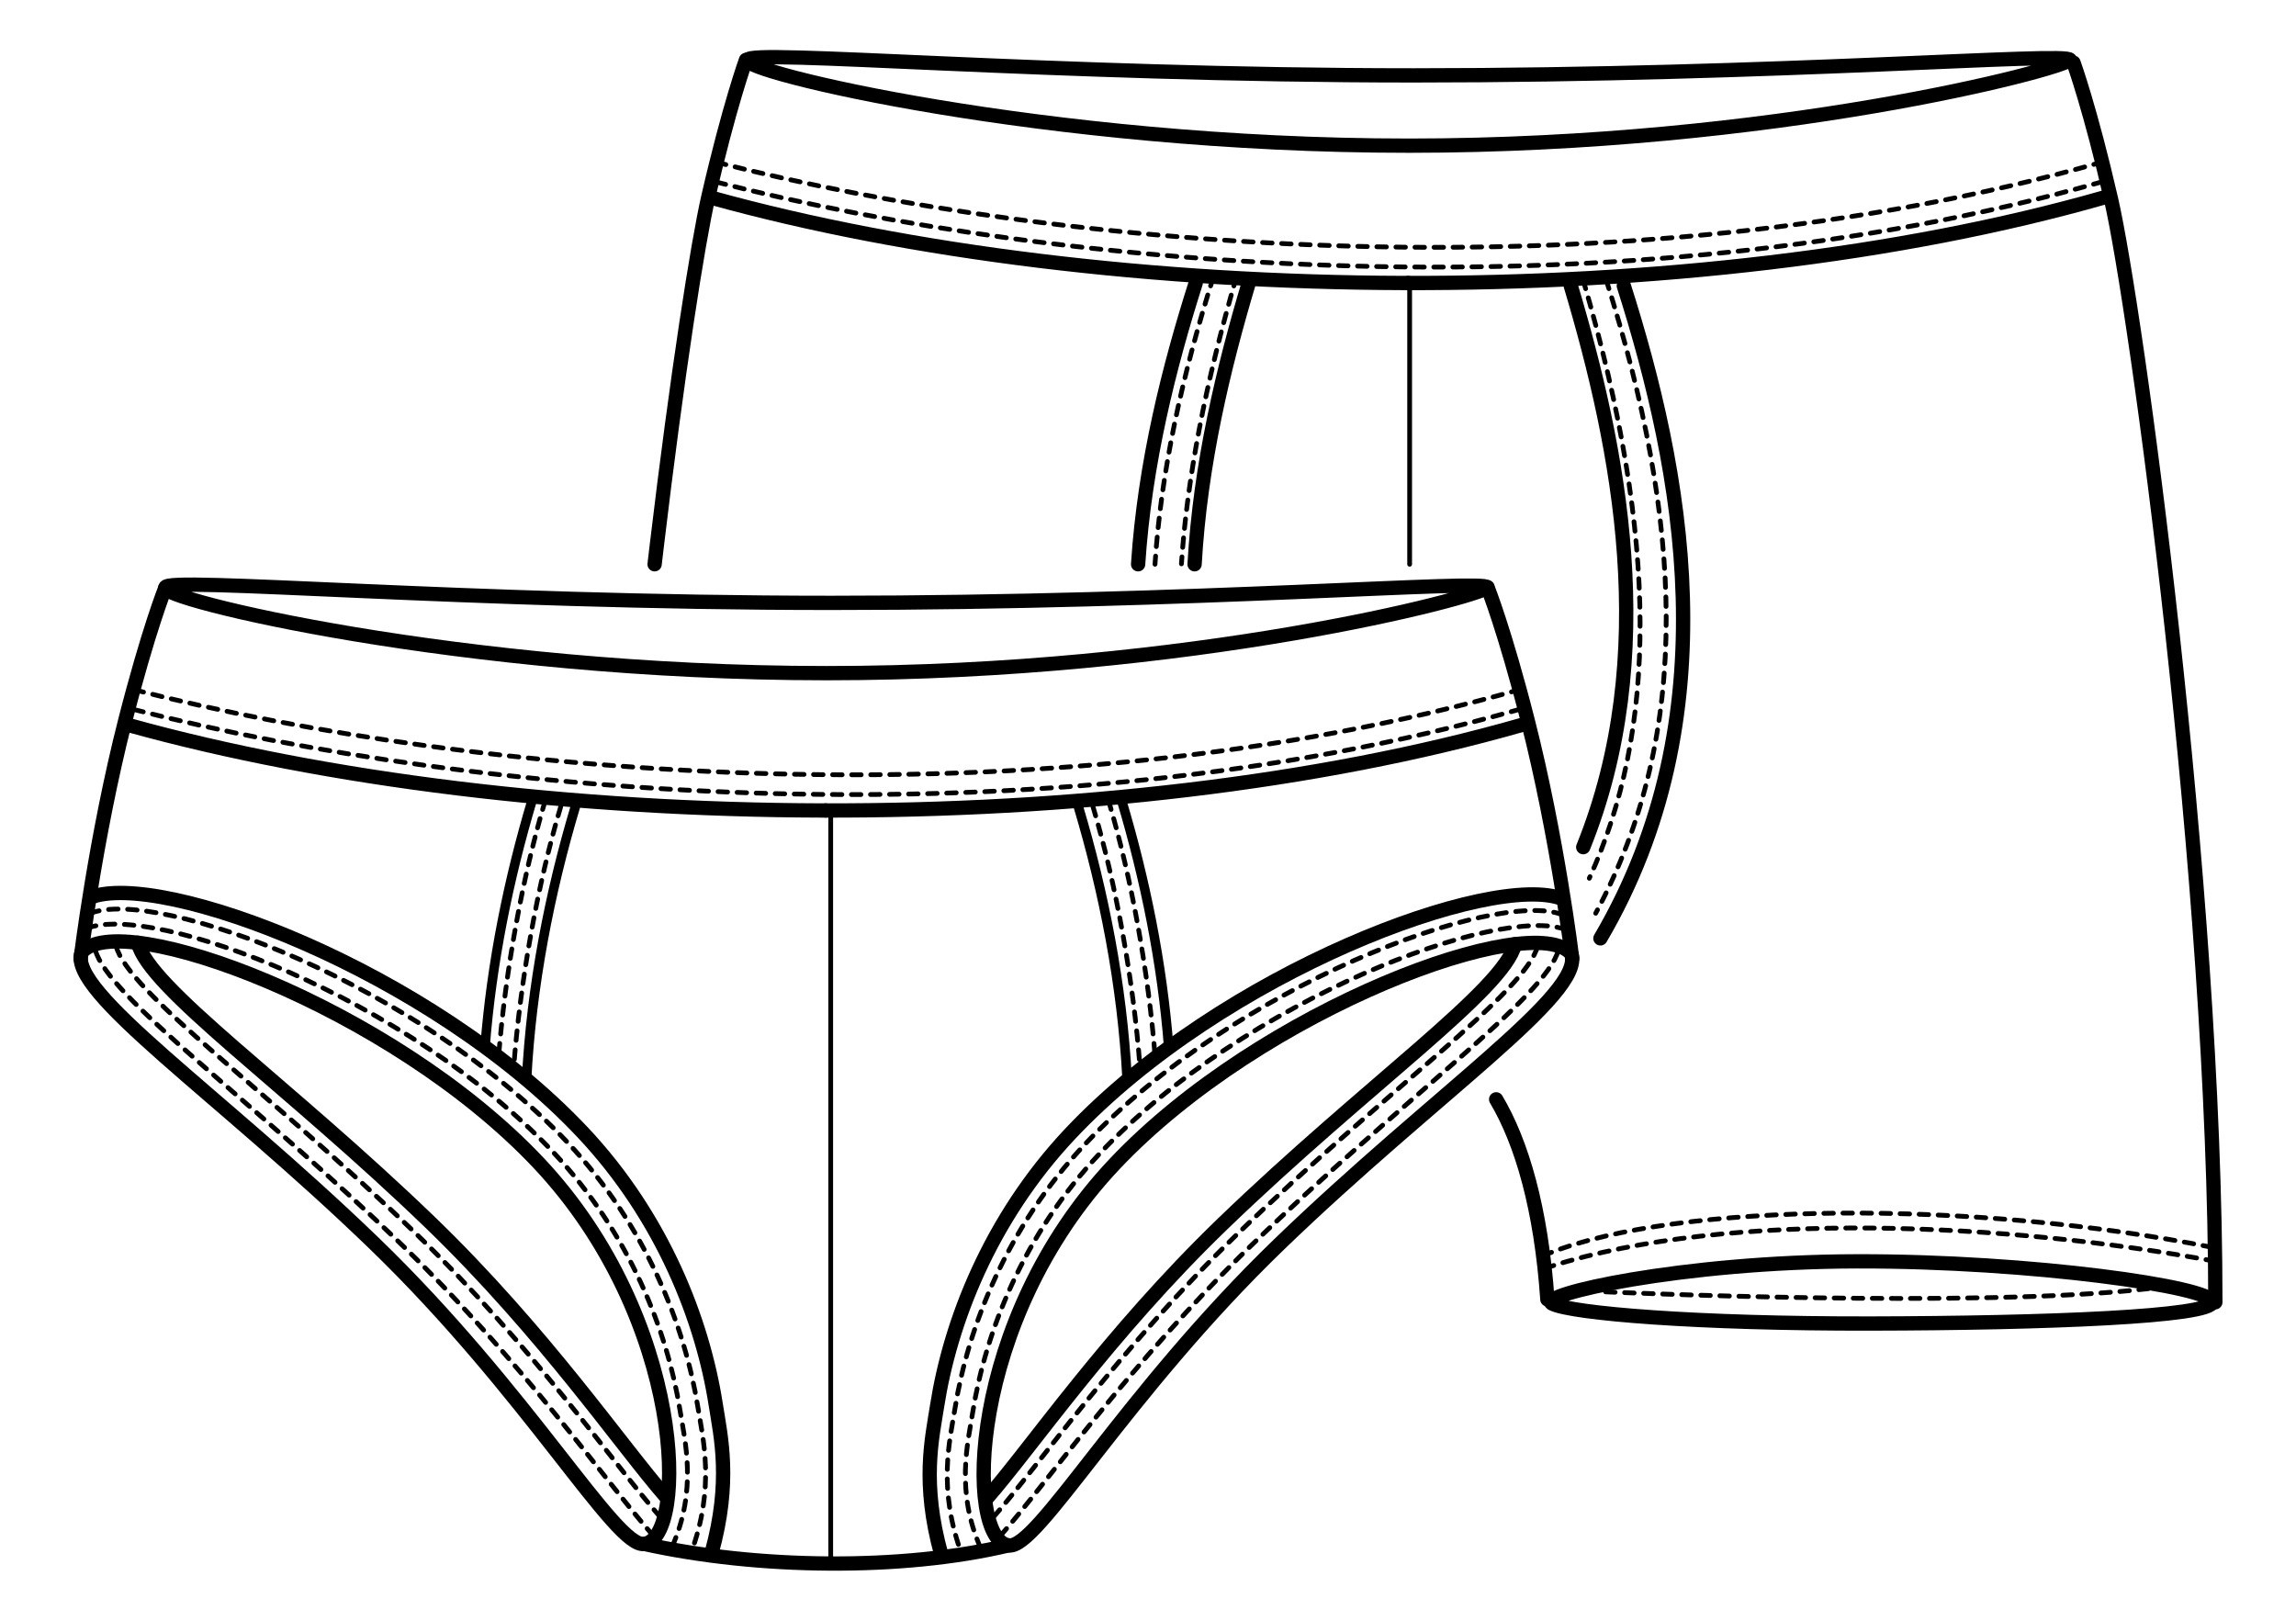 <?xml version="1.0" encoding="utf-8"?>
<!-- Generator: Adobe Illustrator 16.0.0, SVG Export Plug-In . SVG Version: 6.00 Build 0)  -->
<!DOCTYPE svg PUBLIC "-//W3C//DTD SVG 1.1//EN" "http://www.w3.org/Graphics/SVG/1.1/DTD/svg11.dtd">
<svg version="1.1" xmlns="http://www.w3.org/2000/svg" xmlns:xlink="http://www.w3.org/1999/xlink" x="0px" y="0px"
	 width="481.89px" height="340.157px" viewBox="0 0 481.89 340.157" enable-background="new 0 0 481.89 340.157"
	 xml:space="preserve">
<g id="Layer_2">
	<g>
		<path fill="none" stroke="#000000" stroke-width="3" stroke-linecap="round" stroke-miterlimit="10" d="M434.457,12.573
			c-1.75,2-62.12,18-138.75,18c-76.629,0-141-15.75-138.75-18c-0.058-2.34,63.121,3.25,139.75,3.25
			C373.337,15.823,434.207,10.823,434.457,12.573z"/>
		<path fill="none" stroke="#000000" stroke-width="3" stroke-linecap="round" stroke-miterlimit="10" d="M441.65,41.434
			c-85.927,24.567-208.64,23.331-292.57,0"/>
		<path fill="none" stroke="#000000" stroke-width="3" stroke-linecap="round" stroke-miterlimit="10" d="M314.016,230.726
			c5.42,9.102,9.467,23.119,10.75,41.979"/>
		
			<line fill="none" stroke="#000000" stroke-width="3" stroke-linecap="round" stroke-miterlimit="10" x1="295.511" y1="59.396" x2="295.511" y2="59.396"/>
		
			<line fill="none" stroke="#000000" stroke-linecap="round" stroke-miterlimit="10" x1="295.859" y1="59.396" x2="295.859" y2="118.427"/>
		<path fill="none" stroke="#000000" stroke-linecap="round" stroke-miterlimit="10" stroke-dasharray="2" d="M150.401,34.06
			c71.307,18.264,189.658,28.764,290.656,0"/>
		<path fill="none" stroke="#000000" stroke-linecap="round" stroke-miterlimit="10" stroke-dasharray="2" d="M150.351,38.209
			c71.307,18.264,189.657,28.764,290.655,0"/>
		<g>
			<path fill="none" stroke="#000000" stroke-width="3" stroke-linecap="round" stroke-miterlimit="10" d="M137.389,118.426
				c0.16-1.363,0.319-2.716,0.479-4.058c4.241-35.597,8.594-63.448,10.819-73.133c4.36-18.98,7.878-28.662,7.878-28.662"/>
			<path fill="none" stroke="#000000" stroke-width="3" stroke-linecap="round" stroke-miterlimit="10" d="M250.958,59.396
				c-5.571,17.521-10.704,37.776-12.087,59.031"/>
			<path fill="none" stroke="#000000" stroke-width="3" stroke-linecap="round" stroke-miterlimit="10" d="M262.087,59.396
				c-5.289,17.701-10.176,37.985-11.364,59.031"/>
			<path fill="none" stroke="#000000" stroke-linecap="round" stroke-miterlimit="10" stroke-dasharray="2" d="M254.679,58.09
				c-6.725,21.198-11.041,41.309-12.265,60.336"/>
			<path fill="none" stroke="#000000" stroke-linecap="round" stroke-miterlimit="10" stroke-dasharray="2" d="M259.517,58.09
				c-6.576,22.471-10.354,42.412-11.556,60.249"/>
		</g>
		<g>
			<path fill="none" stroke="#000000" stroke-width="3" stroke-linecap="round" stroke-miterlimit="10" d="M464.962,273.312
				c0-87.999-16.707-208.953-21.886-231.496c-4.359-18.98-7.877-28.662-7.877-28.662"/>
			<path fill="none" stroke="#000000" stroke-width="3" stroke-linecap="round" stroke-miterlimit="10" d="M340.807,59.976
				c12.264,38.571,22.403,90.389-4.906,136.968"/>
			<path fill="none" stroke="#000000" stroke-width="3" stroke-linecap="round" stroke-miterlimit="10" d="M329.678,59.976
				c10.17,34.04,18.851,77.631,2.614,117.825"/>
			<path fill="none" stroke="#000000" stroke-linecap="round" stroke-miterlimit="10" stroke-dasharray="2" d="M337.086,58.67
				c16.014,50.483,18.37,94.8-2.179,133.004"/>
			<path fill="none" stroke="#000000" stroke-linecap="round" stroke-miterlimit="10" stroke-dasharray="2" d="M332.247,58.67
				c16.075,54.928,15.427,94.741,1.321,125.66"/>
			<path fill="none" stroke="#000000" stroke-width="3" stroke-linecap="round" stroke-miterlimit="10" d="M325.814,273.618
				c4.172,2.041,30.191,4.236,66.891,4.164c36.701-0.072,71.641-1.43,71.634-4.533c-0.005-3.104-37.873-8.592-74.573-8.521
				C353.066,264.8,322.108,271.804,325.814,273.618z"/>
			<path fill="none" stroke="#000000" stroke-linecap="round" stroke-miterlimit="10" stroke-dasharray="2" d="M464.962,264.726
				c-43.427-8.066-102.261-10.938-139.7,1.137"/>
			<path fill="none" stroke="#000000" stroke-linecap="round" stroke-miterlimit="10" stroke-dasharray="2" d="M464.339,261.796
				c-50.46-10-111.972-9.553-139.077,1.182"/>
		</g>
		<path fill="none" stroke="#000000" stroke-linecap="round" stroke-miterlimit="10" stroke-dasharray="2" d="M450.896,270.468
			c-35.832,4.195-114.141,0.656-114.141,0.656"/>
	</g>
</g>
<g id="Layer_3" display="none">
	<polygon display="inline" fill="#FFFFFF" points="327.715,184.071 281.465,228.341 81.044,283 81.044,94.674 310.868,94.674 	"/>
</g>
<g id="Layer_4">
	<g>
		<path fill="none" stroke="#000000" stroke-width="3" stroke-linecap="round" stroke-miterlimit="10" d="M312.23,123.281
			c-1.75,2-62.12,18-138.75,18c-76.629,0-141-15.75-138.75-18c-0.058-2.34,63.121,3.25,139.75,3.25
			C251.11,126.531,311.98,121.531,312.23,123.281z"/>
		<path fill="none" stroke="#000000" stroke-width="3" stroke-linecap="round" stroke-miterlimit="10" d="M319.424,152.141
			c-85.929,24.566-208.64,23.33-292.571,0"/>
		
			<line fill="none" stroke="#000000" stroke-width="3" stroke-linecap="round" stroke-miterlimit="10" x1="173.283" y1="170.104" x2="173.283" y2="170.102"/>
		<path fill="none" stroke="#000000" stroke-linecap="round" stroke-miterlimit="10" stroke-dasharray="2" d="M28.173,144.767
			c71.307,18.263,189.658,28.763,290.657,0"/>
		<path fill="none" stroke="#000000" stroke-linecap="round" stroke-miterlimit="10" stroke-dasharray="2" d="M28.123,148.917
			c71.307,18.264,189.658,28.764,290.657,0"/>
		<path fill="none" stroke="#000000" stroke-width="3" stroke-linecap="round" stroke-miterlimit="10" d="M211.695,324.339
			c-22.344,5.314-52.74,4.955-76.487-0.305"/>
		
			<line fill="none" stroke="#000000" stroke-linecap="round" stroke-miterlimit="10" x1="174.351" y1="169.53" x2="174.351" y2="327.931"/>
		<path fill="none" stroke="#000000" stroke-width="3" stroke-linecap="round" stroke-miterlimit="10" d="M135.208,324.034
			c-5.923,1.006-24.317-31.852-56.769-63.176c-32.754-31.615-64.082-52.586-61.344-60.928c7.808-9.576,64.875,11.191,95.917,44.109
			S144.405,322.909,135.208,324.034z"/>
		<path fill="none" stroke="#000000" stroke-width="3" stroke-linecap="round" stroke-miterlimit="10" d="M139.833,314.216
			c-9.273-10.557-25.568-34.516-49.523-57.637c-30.162-29.115-59.117-49.201-61.369-58.713"/>
		<path fill="none" stroke="#000000" stroke-linecap="round" stroke-miterlimit="10" stroke-dasharray="2" d="M138.568,318.386
			c-9.564-10.865-26.465-35.465-51.105-59.314c-31.025-30.029-60.676-50.854-63.116-60.564"/>
		<path fill="none" stroke="#000000" stroke-linecap="round" stroke-miterlimit="10" stroke-dasharray="2" d="M137.132,322.343
			c-9.82-11.137-27.249-36.297-52.488-60.781C52.863,230.731,22.605,209.261,20,199.376"/>
		<path fill="none" stroke="#000000" stroke-width="3" stroke-linecap="round" stroke-miterlimit="10" d="M18.886,188.382
			c14.651-5.819,71.234,15.154,103.365,49.23c16.994,18.021,25.26,39.814,27.959,57.104c1.068,6.844,3.308,16.168-0.859,31.23"/>
		<path fill="none" stroke="#000000" stroke-linecap="round" stroke-miterlimit="10" stroke-dasharray="2" d="M18.886,191.706
			c14.148-5.586,68.997,14.949,100.25,48.092c16.527,17.529,24.629,38.68,27.322,55.447c1.067,6.637,3.727,16.814-1.44,30.701"/>
		<path fill="none" stroke="#000000" stroke-linecap="round" stroke-miterlimit="10" stroke-dasharray="2" d="M18.208,194.849
			c13.814-5.459,67.352,14.568,97.846,46.908c16.127,17.104,24.026,37.746,26.648,54.109c1.039,6.479,3.711,16.799-1.664,28.813"/>
		<path fill="none" stroke="#000000" stroke-width="3" stroke-linecap="round" stroke-miterlimit="10" d="M16.927,201.239
			c0,0,3.072-25.389,9.355-49.995c4.818-18.869,8.391-27.813,8.391-27.813"/>
		<path fill="none" stroke="#000000" stroke-width="2" stroke-linecap="round" stroke-miterlimit="10" d="M120.758,169.299
			c-5.396,18.057-9.243,37.692-10.239,57.284"/>
		<path fill="none" stroke="#000000" stroke-width="2" stroke-linecap="round" stroke-miterlimit="10" d="M111.684,167.965
			c-4.891,16.367-8.508,34.026-9.886,51.778"/>
		<path fill="none" stroke="#000000" stroke-linecap="round" stroke-miterlimit="10" stroke-dasharray="2" d="M114.447,167.965
			c-4.803,16.072-8.377,35.899-9.809,53.905"/>
		<path fill="none" stroke="#000000" stroke-linecap="round" stroke-miterlimit="10" stroke-dasharray="2" d="M117.688,169.299
			c-4.903,16.413-8.526,36.741-9.896,55.043"/>
		<path fill="none" stroke="#000000" stroke-width="3" stroke-linecap="round" stroke-miterlimit="10" d="M211.695,324.339
			c5.924,1.006,24.316-31.852,56.77-63.176c32.754-31.615,64.082-52.586,61.344-60.928c-7.809-9.576-64.877,11.191-95.919,44.109
			C202.849,277.263,202.498,323.214,211.695,324.339z"/>
		<path fill="none" stroke="#000000" stroke-width="3" stroke-linecap="round" stroke-miterlimit="10" d="M207.07,314.521
			c9.271-10.557,25.566-34.516,49.523-57.637c30.163-29.115,59.116-49.201,61.37-58.713"/>
		<path fill="none" stroke="#000000" stroke-linecap="round" stroke-miterlimit="10" stroke-dasharray="2" d="M208.519,318.386
			c9.564-10.865,26.464-35.465,51.105-59.314c31.024-30.029,60.675-50.854,63.116-60.564"/>
		<path fill="none" stroke="#000000" stroke-linecap="round" stroke-miterlimit="10" stroke-dasharray="2" d="M209.953,322.343
			c9.822-11.137,27.25-36.297,52.49-60.781c31.78-30.83,62.04-52.301,64.646-62.186"/>
		<path fill="none" stroke="#000000" stroke-width="3" stroke-linecap="round" stroke-miterlimit="10" d="M328.016,188.687
			c-14.65-5.819-71.231,15.154-103.366,49.23c-16.992,18.021-25.258,39.814-27.957,57.104c-1.068,6.844-3.309,16.168,0.857,31.23"/>
		<path fill="none" stroke="#000000" stroke-linecap="round" stroke-miterlimit="10" stroke-dasharray="2" d="M328.016,192.011
			c-14.148-5.586-68.995,14.949-100.249,48.092c-16.527,17.529-24.629,38.68-27.324,55.447c-1.066,6.637-3.725,16.814,1.441,30.701"
			/>
		<path fill="none" stroke="#000000" stroke-linecap="round" stroke-miterlimit="10" stroke-dasharray="2" d="M328.695,195.153
			c-13.816-5.459-67.353,14.568-97.847,46.908c-16.126,17.104-24.027,37.746-26.65,54.109c-1.037,6.479-3.711,16.799,1.664,28.813"
			/>
		<path fill="none" stroke="#000000" stroke-width="2" stroke-linecap="round" stroke-miterlimit="10" d="M226.328,169.299
			c5.365,17.95,9.197,37.463,10.22,56.94"/>
		<path fill="none" stroke="#000000" stroke-width="2" stroke-linecap="round" stroke-miterlimit="10" d="M235.401,167.965
			c4.906,16.416,8.531,34.131,9.898,51.938"/>
		<path fill="none" stroke="#000000" stroke-linecap="round" stroke-miterlimit="10" stroke-dasharray="2" d="M232.64,167.965
			c4.852,16.24,8.451,36.313,9.852,54.467"/>
		<path fill="none" stroke="#000000" stroke-linecap="round" stroke-miterlimit="10" stroke-dasharray="2" d="M229.397,169.299
			c4.873,16.311,8.484,36.493,9.871,54.708"/>
		<path fill="none" stroke="#000000" stroke-width="3" stroke-linecap="round" stroke-miterlimit="10" d="M329.975,201.128
			c0,0-3.07-25.389-9.355-49.995c-4.818-18.869-8.389-27.813-8.389-27.813"/>
	</g>
</g>
</svg>
